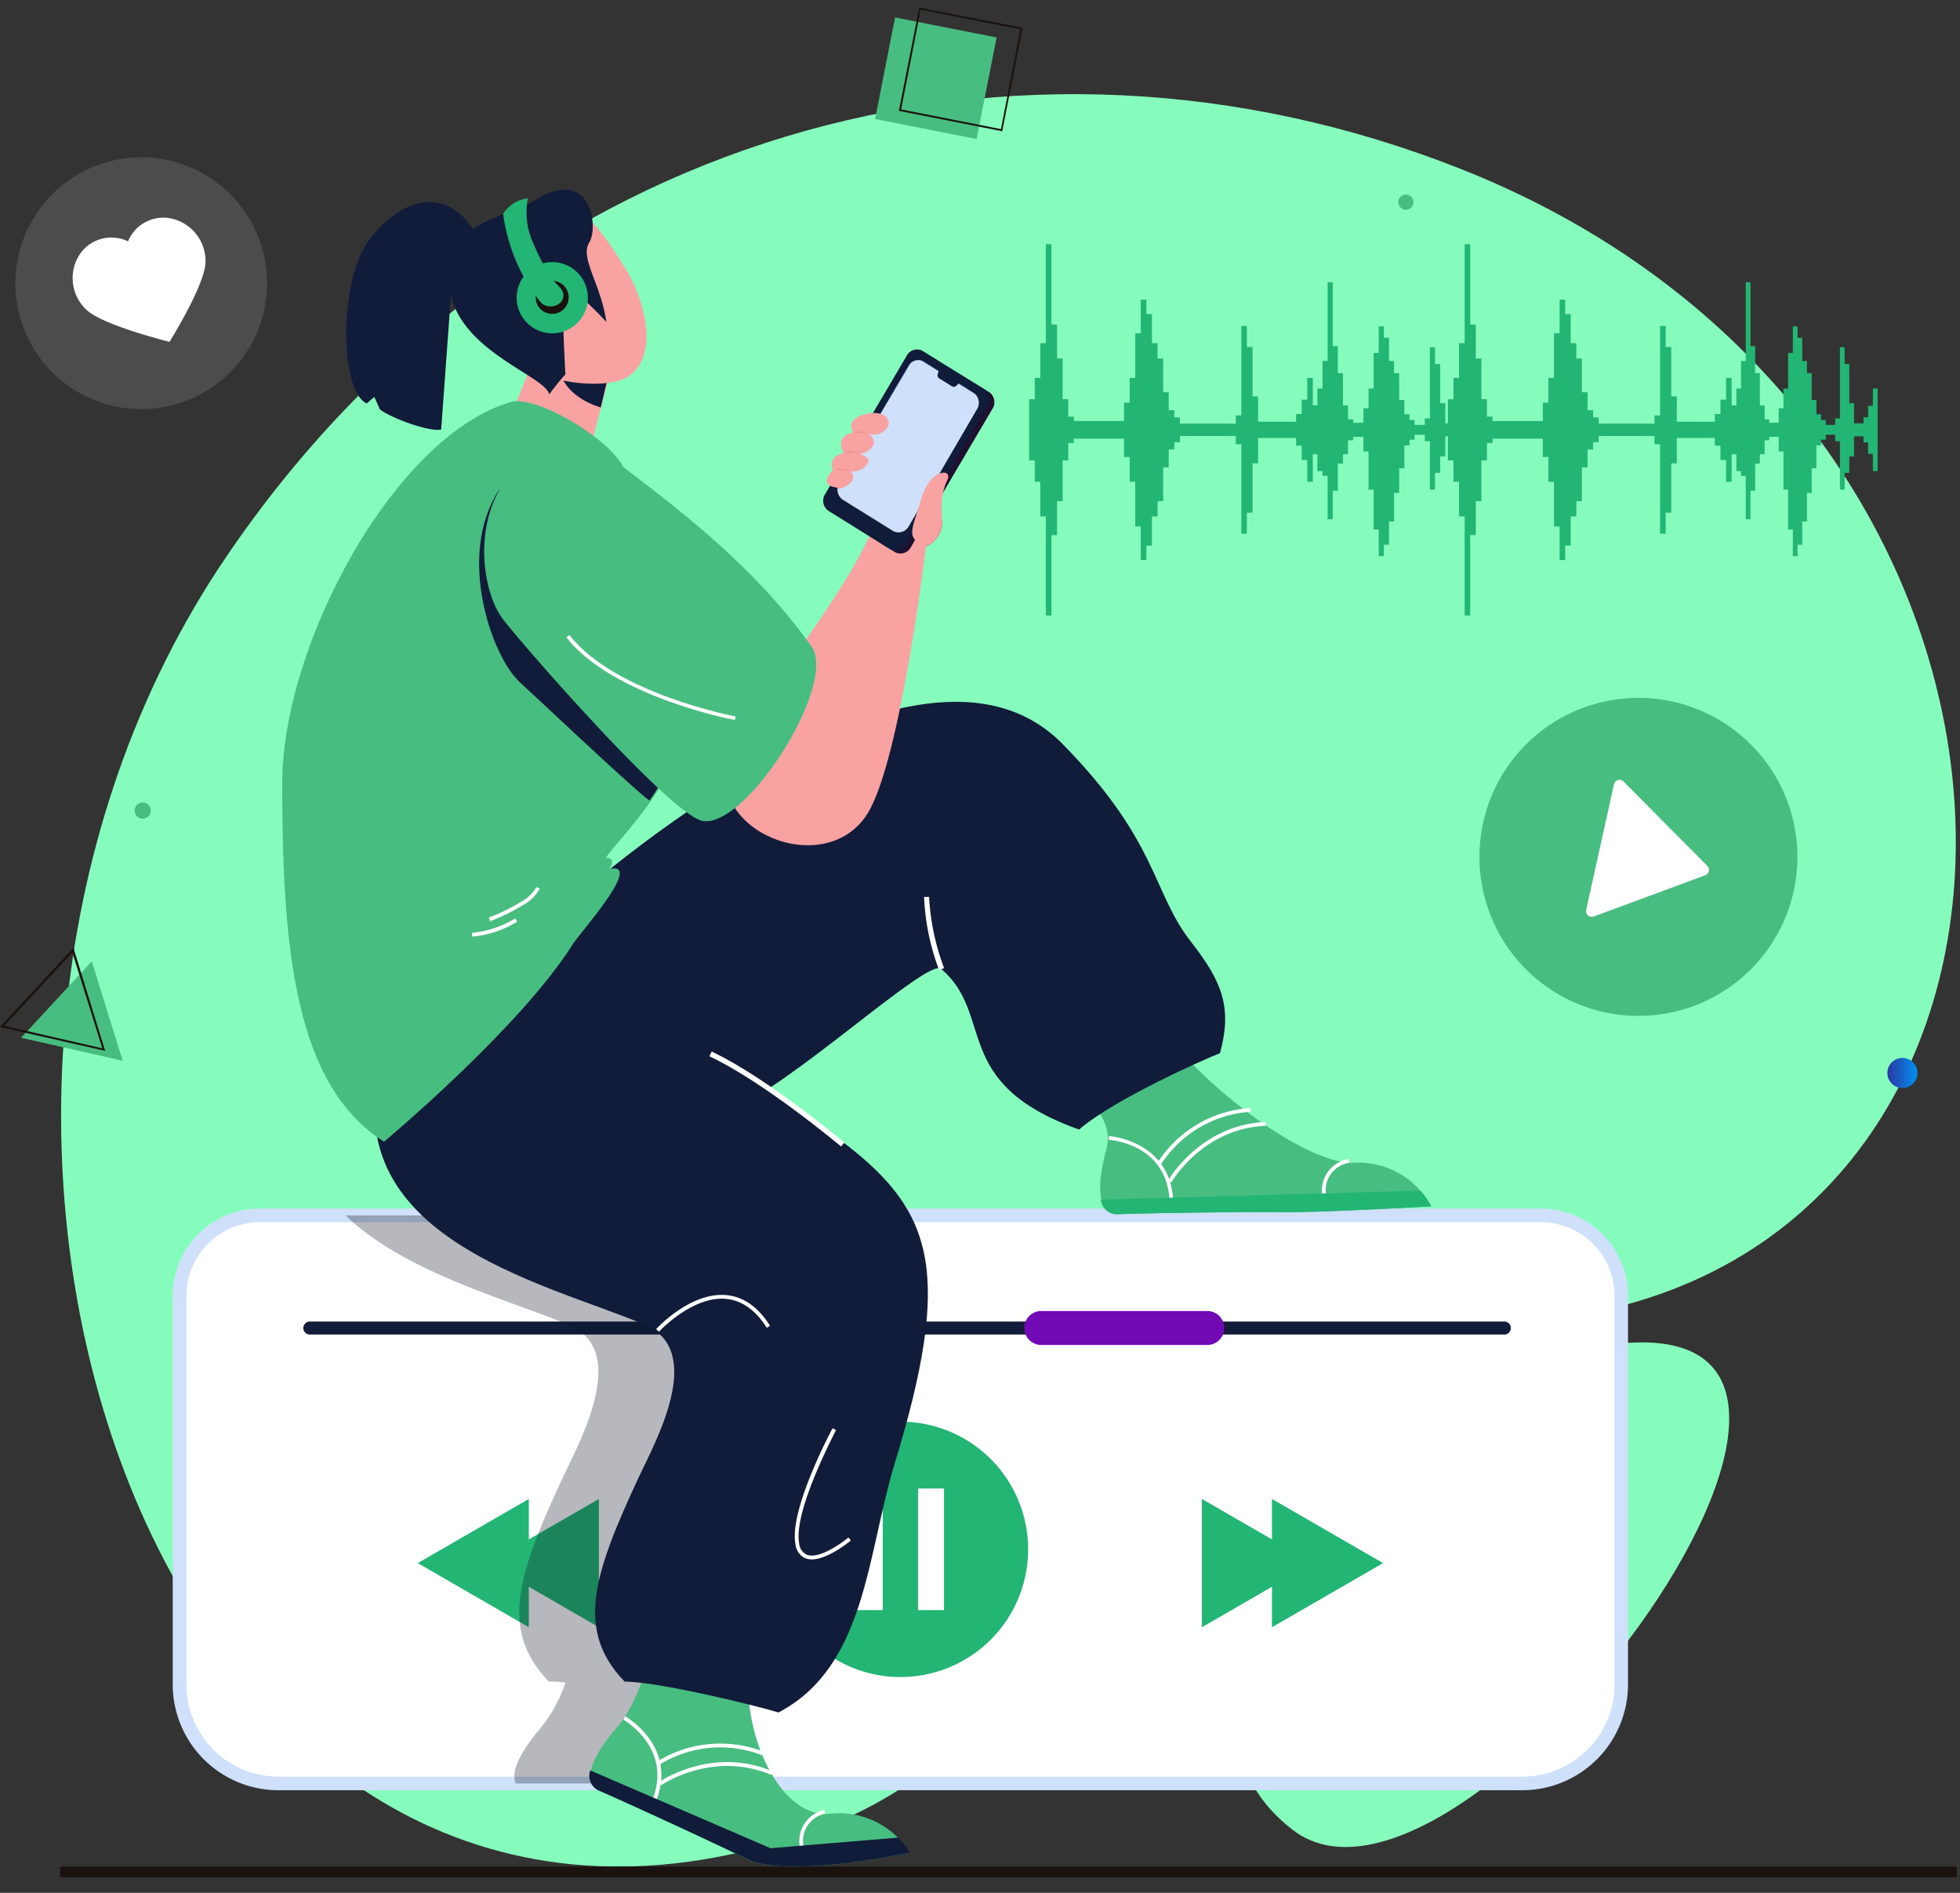 <svg id="Layer_1" data-name="Layer 1" xmlns="http://www.w3.org/2000/svg" xmlns:xlink="http://www.w3.org/1999/xlink" viewBox="0 0 261 252"><rect x="0" y="0" width="261" height="252" fill="#333333" stroke="none"/><defs><style>.cls-1{fill:#86fcbc;}.cls-2{fill:#22b573;}.cls-3,.cls-5{fill:#48bd80;}.cls-3{fill-rule:evenodd;}.cls-4{fill:#1a120e;}.cls-6{fill:#4c4c4c;}.cls-7{fill:#fff;}.cls-8{fill:#cfe0fa;}.cls-9{fill:#101c3a;}.cls-10{fill:#7109b5;}.cls-11{opacity:0.3;}.cls-12{fill:#091022;}.cls-13{fill:#f8a3a2;}.cls-14{fill:#547ac7;}.cls-15{fill:#201030;}.cls-16{fill:#d17f80;}.cls-17{fill:url(#Áåçûìÿííûé_ãðàäèåíò_27);}</style><linearGradient id="Áåçûìÿííûé_ãðàäèåíò_27" x1="251.28" y1="142.85" x2="255.33" y2="142.85" gradientUnits="userSpaceOnUse"><stop offset="0" stop-color="#2d35a1"/><stop offset="1" stop-color="#0091ef"/></linearGradient></defs><title>voice-automation</title><path class="cls-1" d="M206.89,180.61c-20.24,5.61-58.46,44.7-34.76,63S266.62,164.06,206.89,180.61Z"/><path class="cls-1" d="M212.36,174.68c-85.78,17.49-60,62.12-117.28,72.63C17.86,261.49-18.35,145.7,30.06,74.23,68.75,17.12,135.49-.92,194.62,22.53,278.14,55.66,280.07,160.89,212.36,174.68Z"/><polygon class="cls-2" points="249.4 51.73 249.4 54.03 248.77 54.03 248.77 55.55 248.15 55.55 248.15 56.36 247.52 56.36 246.89 56.36 246.89 53.68 246.26 53.68 246.26 48.46 245.64 48.46 245.64 46.23 245.01 46.23 245.01 55.71 244.38 55.71 244.38 56.57 243.76 56.57 243.13 56.57 243.13 55.91 242.5 55.91 242.5 55.15 241.88 55.15 241.88 53.25 241.25 53.25 241.25 49.68 240.62 49.68 240.62 48.06 239.99 48.06 239.99 44.97 239.37 44.97 239.37 43.45 238.74 43.45 238.74 46.99 238.11 46.99 238.11 51.73 237.49 51.73 237.49 54.35 236.86 54.35 236.86 56.29 236.23 56.29 235.6 56.29 235.6 55.83 234.98 55.83 234.98 53.98 234.35 53.98 234.35 49.68 233.72 49.68 233.72 46.08 233.1 46.08 233.1 37.57 232.47 37.57 232.47 48.06 231.84 48.06 231.84 51.73 231.22 51.73 231.22 53.98 230.59 53.98 230.59 50.31 229.85 50.31 229.85 53.21 229.1 53.21 229.1 55.12 228.36 55.12 228.36 56.14 224.04 56.14 223.29 56.14 223.29 52.77 222.55 52.77 222.55 46.2 221.81 46.2 221.81 43.4 221.06 43.4 221.06 55.31 220.32 55.31 220.32 56.4 219.58 56.4 212.88 56.4 212.88 55.57 212.14 55.57 212.14 54.61 211.4 54.61 211.4 52.22 210.65 52.22 210.65 47.73 209.91 47.73 209.91 45.69 209.16 45.69 209.16 41.81 208.42 41.81 208.42 39.9 207.68 39.9 207.68 44.36 206.94 44.36 206.94 50.31 206.19 50.31 206.19 53.61 205.45 53.61 205.45 56.05 199.5 56.05 198.75 56.05 198.75 55.47 198.01 55.47 198.01 53.15 197.27 53.15 197.27 47.73 196.52 47.73 196.52 43.21 195.78 43.21 195.78 32.51 195.04 32.51 195.04 45.69 194.29 45.69 194.29 50.31 193.55 50.31 193.55 53.15 192.81 53.15 192.81 56.36 192.46 56.36 192.46 53.68 191.77 53.68 191.77 48.46 191.09 48.46 191.09 46.23 190.41 46.23 190.41 55.71 189.73 55.71 189.73 56.57 189.05 56.57 188.37 56.57 188.37 55.91 187.69 55.91 187.69 55.15 187.01 55.15 187.01 53.25 186.32 53.25 186.32 49.68 185.64 49.68 185.64 48.06 184.96 48.06 184.96 44.97 184.28 44.97 184.28 43.45 183.6 43.45 183.6 46.99 182.92 46.99 182.92 51.73 182.24 51.73 182.24 54.35 181.56 54.35 181.56 56.29 180.88 56.29 180.19 56.29 180.19 55.83 179.51 55.83 179.51 53.98 178.83 53.98 178.83 49.68 178.15 49.68 178.15 46.08 177.47 46.08 177.47 37.57 176.79 37.57 176.79 48.06 176.11 48.06 176.11 51.73 175.43 51.73 175.43 53.98 174.82 53.98 174.82 50.31 174.08 50.31 174.08 53.21 173.34 53.21 173.34 55.12 172.59 55.12 172.59 56.14 168.28 56.14 167.53 56.14 167.53 52.77 166.79 52.77 166.79 46.2 166.04 46.2 166.04 43.4 165.3 43.4 165.3 55.31 164.56 55.31 164.56 56.4 163.81 56.4 157.12 56.4 157.12 55.57 156.38 55.57 156.38 54.61 155.63 54.61 155.63 52.22 154.89 52.22 154.89 47.73 154.15 47.73 154.15 45.69 153.4 45.69 153.4 41.81 152.66 41.81 152.66 39.9 151.91 39.9 151.91 44.36 151.17 44.36 151.17 50.31 150.43 50.31 150.43 53.61 149.68 53.61 149.68 56.05 143.74 56.05 142.99 56.05 142.99 55.47 142.25 55.47 142.25 53.15 141.5 53.15 141.5 47.73 140.76 47.73 140.76 43.21 140.02 43.21 140.02 32.51 139.27 32.51 139.27 45.69 138.53 45.69 138.53 50.31 137.79 50.31 137.79 53.15 137.04 53.15 137.04 61.3 137.79 61.3 137.79 64.14 138.53 64.14 138.53 68.76 139.27 68.76 139.27 81.94 140.02 81.94 140.02 71.24 140.76 71.24 140.76 66.72 141.5 66.72 141.5 61.3 142.25 61.3 142.25 58.98 142.99 58.98 142.99 58.4 143.74 58.4 149.68 58.4 149.68 60.84 150.43 60.84 150.43 64.14 151.17 64.14 151.17 70.09 151.91 70.09 151.91 74.56 152.66 74.56 152.66 72.64 153.4 72.64 153.4 68.76 154.15 68.76 154.15 66.72 154.89 66.72 154.89 62.23 155.63 62.23 155.63 59.84 156.38 59.84 156.38 58.88 157.12 58.88 157.12 58.05 163.81 58.05 164.56 58.05 164.56 59.14 165.3 59.14 165.3 71.05 166.04 71.05 166.04 68.25 166.79 68.25 166.79 61.69 167.53 61.69 167.53 58.31 168.28 58.31 172.59 58.31 172.59 59.33 173.34 59.33 173.34 61.24 174.08 61.24 174.08 64.14 174.82 64.14 174.82 60.47 175.43 60.47 175.43 62.72 176.11 62.72 176.11 63.35 176.79 63.35 176.79 69.13 177.47 69.13 177.47 65.33 178.15 65.33 178.15 61.73 178.83 61.73 178.83 60.47 179.51 60.47 179.51 58.62 180.19 58.62 180.19 58.16 180.88 58.16 181.56 58.16 181.56 60.1 182.24 60.1 182.24 65.18 182.92 65.18 182.92 70.5 183.6 70.5 183.6 74.04 184.28 74.04 184.28 72.52 184.96 72.52 184.96 69.43 185.64 69.43 185.64 65.63 186.32 65.63 186.32 62.34 187.01 62.34 187.01 59.3 187.69 59.3 187.69 58.54 188.37 58.54 188.37 57.88 189.05 57.88 189.73 57.88 189.73 58.74 190.41 58.74 190.41 65.18 191.09 65.18 191.09 62.95 191.77 62.95 191.77 60.77 192.46 60.77 192.46 58.09 192.81 58.09 192.81 61.3 193.55 61.3 193.55 64.14 194.29 64.14 194.29 68.76 195.04 68.76 195.04 81.94 195.78 81.94 195.78 71.24 196.52 71.24 196.52 66.72 197.27 66.72 197.27 61.3 198.01 61.3 198.01 58.98 198.75 58.98 198.75 58.4 199.5 58.4 205.45 58.4 205.45 60.84 206.19 60.84 206.19 64.14 206.94 64.14 206.94 70.09 207.68 70.09 207.68 74.56 208.42 74.56 208.42 72.64 209.16 72.64 209.16 68.76 209.91 68.76 209.91 66.72 210.65 66.72 210.65 62.23 211.4 62.23 211.4 59.84 212.14 59.84 212.14 58.88 212.88 58.88 212.88 58.05 219.58 58.05 220.32 58.05 220.32 59.14 221.06 59.14 221.06 71.05 221.81 71.05 221.81 68.25 222.55 68.25 222.55 61.69 223.29 61.69 223.29 58.31 224.04 58.31 228.36 58.31 228.36 59.33 229.1 59.33 229.1 61.24 229.85 61.24 229.85 64.14 230.59 64.14 230.59 60.47 231.22 60.47 231.22 62.72 231.84 62.72 231.84 63.35 232.47 63.35 232.47 69.13 233.1 69.13 233.1 65.33 233.72 65.33 233.72 61.73 234.35 61.73 234.35 60.47 234.98 60.47 234.98 58.62 235.6 58.62 235.6 58.16 236.23 58.16 236.86 58.16 236.86 60.1 237.49 60.1 237.49 65.18 238.11 65.18 238.11 70.5 238.74 70.5 238.74 74.04 239.37 74.04 239.37 72.52 239.99 72.52 239.99 69.43 240.62 69.43 240.62 65.63 241.25 65.63 241.25 62.34 241.88 62.34 241.88 59.3 242.5 59.3 242.5 58.54 243.13 58.54 243.13 57.88 243.76 57.88 244.38 57.88 244.38 58.74 245.01 58.74 245.01 65.18 245.64 65.18 245.64 62.95 246.26 62.95 246.26 60.77 246.89 60.77 246.89 58.09 247.52 58.09 248.15 58.09 248.15 58.9 248.77 58.9 248.77 60.42 249.4 60.42 249.4 62.72 250.03 62.72 250.03 51.73 249.4 51.73"/><polygon class="cls-3" points="16.34 141.22 2.81 138.16 12.22 127.99 16.34 141.22"/><path class="cls-4" d="M14,139.9,0,136.73,9.78,126.2ZM.58,136.57l13.05,3-4-12.77Z"/><rect class="cls-5" x="117.72" y="3.52" width="13.78" height="13.78" transform="translate(90.31 130.66) rotate(-78.85)"/><path class="cls-4" d="M133.46,17.47,119.7,14.76,122.41,1l13.76,2.71ZM120,14.57l13.29,2.62L135.88,3.9,122.6,1.29Z"/><rect class="cls-4" x="8.02" y="248.5" width="252.55" height="1.42"/><path class="cls-6" d="M35.37,35.14a16.76,16.76,0,1,1-19.11-14A16.75,16.75,0,0,1,35.37,35.14Z"/><path class="cls-7" d="M22.28,29a5.09,5.09,0,0,0-5.23,3.13,5.11,5.11,0,0,0-6.18,1.38,5.76,5.76,0,0,0,.78,7.86c2.31,2,10.92,4.14,10.92,4.14S27.21,38.09,27.36,35A5.79,5.79,0,0,0,22.28,29Z"/><path class="cls-5" d="M239,110.26a21.17,21.17,0,1,1-24.65-17A21.17,21.17,0,0,1,239,110.26Z"/><path class="cls-7" d="M227.35,115.28,216.2,104.05a.76.76,0,0,0-1.28.37l-3.7,16.73a.76.76,0,0,0,1,.87l14.84-5.49A.76.76,0,0,0,227.35,115.28Z"/><path class="cls-7" d="M215.89,172.51v51.75a13.17,13.17,0,0,1-13.17,13.17H37.08a13.17,13.17,0,0,1-13.17-13.17V172.51a10.7,10.7,0,0,1,10.7-10.7H205.19A10.7,10.7,0,0,1,215.89,172.51Z"/><path class="cls-8" d="M202.72,238.34H37.08A14.09,14.09,0,0,1,23,224.26V172.51a11.62,11.62,0,0,1,11.6-11.61H205.19a11.62,11.62,0,0,1,11.6,11.61v51.75A14.09,14.09,0,0,1,202.72,238.34ZM34.61,162.72a9.8,9.8,0,0,0-9.79,9.79v51.75a12.28,12.28,0,0,0,12.26,12.27H202.72A12.28,12.28,0,0,0,215,224.26V172.51a9.8,9.8,0,0,0-9.79-9.79Z"/><path class="cls-2" d="M136.91,206.27a17,17,0,1,1-17-17A17,17,0,0,1,136.91,206.27Z"/><rect class="cls-7" x="114.09" y="198.17" width="3.46" height="16.19"/><rect class="cls-7" x="122.25" y="198.17" width="3.46" height="16.19"/><polygon class="cls-2" points="64.96 208.1 79.75 216.64 79.75 199.56 64.96 208.1"/><polygon class="cls-2" points="55.63 208.1 70.42 216.64 70.42 199.56 55.63 208.1"/><polygon class="cls-2" points="174.84 208.1 160.05 216.64 160.05 199.56 174.84 208.1"/><polygon class="cls-2" points="184.17 208.1 169.38 216.64 169.38 199.56 184.17 208.1"/><path class="cls-9" d="M200.41,177.67H41.17a.87.87,0,0,1,0-1.73H200.41a.87.87,0,0,1,0,1.73Z"/><path class="cls-10" d="M160.77,179.06H138.66a2.26,2.26,0,0,1,0-4.52h22.11a2.26,2.26,0,0,1,0,4.52Z"/><g class="cls-11"><path class="cls-12" d="M113.2,176.8a94.56,94.56,0,0,1-3.39,15.55c-.26.87-.52,1.77-.81,2.69-1.26,4.12-2.1,8.6-3.14,13-.53,2.18-1.1,4.32-1.8,6.37a28.13,28.13,0,0,1-4.68,8.9A18.7,18.7,0,0,1,93.56,228c-.61-.2-2-.59-3.87-1.05a23.29,23.29,0,0,0,3.78,10.49H68.69c-.8-1.69.91-4.61,3.41-7.52A19.19,19.19,0,0,0,75.3,224a19.62,19.62,0,0,0-2.22-.14C66.44,217,69,209.48,75,196.6c2.09-4.45,8.45-15.94,1.55-19.8a7.08,7.08,0,0,0-.73-.36C68,173.09,54.09,169.55,46,161.81h65.11C113.2,165.75,113.91,170.43,113.2,176.8Z"/></g><path class="cls-5" d="M154.13,136.28l-11.23,8.51s5.7,3.48,4.44,8.16-1.39,8.82,1.68,8.7,15.69-.33,21.57-.27,20-.78,20-.78a11,11,0,0,0-10.28-5.8C174.06,155.05,160.68,145.17,154.13,136.28Z"/><path class="cls-7" d="M155.76,160c-.3-7.68-7.79-8.23-8.11-8.25l0-.51c.08,0,8.27.59,8.59,8.74Z"/><path class="cls-7" d="M154.57,155.07l-.44-.26a15.94,15.94,0,0,1,12.4-7.3l0,.51A15.39,15.39,0,0,0,154.57,155.07Z"/><path class="cls-7" d="M156,157.42l-.44-.25c0-.08,4.26-7.42,13-7.81l0,.51C160.09,150.25,156,157.35,156,157.42Z"/><path class="cls-7" d="M176.05,158.93a4.24,4.24,0,0,1,3.56-4.63l.07.51a3.68,3.68,0,0,0-3.12,4.1Z"/><path class="cls-2" d="M146.59,159.72a2.16,2.16,0,0,0,2.43,1.93c3.08-.12,15.69-.33,21.57-.27s20-.78,20-.78a10.27,10.27,0,0,0-1.46-2.08Z"/><path class="cls-5" d="M99.63,223.28l-13.09-3.23s-1.2,6.19-4.35,9.86-5,7.36-2.23,8.58,14.3,6.47,19.58,9.06,21.61-.9,21.61-.9a11.05,11.05,0,0,0-10.61-5.18C104.31,242.09,99.32,232.26,99.63,223.28Z"/><path class="cls-7" d="M87.24,240.08l-.47-.2c3-7.07-3.7-10.9-3.77-10.94l.25-.45C83.32,228.53,90.46,232.59,87.24,240.08Z"/><path class="cls-7" d="M87.81,234.94l-.29-.42a15.93,15.93,0,0,1,14.34-1.24l-.2.47A15.39,15.39,0,0,0,87.81,234.94Z"/><path class="cls-7" d="M88.05,237.67l-.29-.42c.07-.05,7-4.86,15.12-1.43l-.2.47C94.87,233,88.12,237.62,88.05,237.67Z"/><path class="cls-7" d="M107,245.8l-.51,0a4.26,4.26,0,0,1,3.28-4.84l.09.51h0A3.68,3.68,0,0,0,107,245.8Z"/><path class="cls-9" d="M78.6,235.7A2.16,2.16,0,0,0,80,238.49c2.83,1.22,14.3,6.47,19.58,9.06s21.61-.9,21.61-.9a10.06,10.06,0,0,0-1.58-2l-17,1.41Z"/><path class="cls-9" d="M60,39.9c-.13-5.1,5.11-5.25,5.11-5.25-5.38-14.16-15-5.5-17.11-.72-2.81,6.24-2.44,18.36.84,19.78l1-.87.76,1.69c1.83,1.31,6.74,3,8.15,2.66C58.73,57.19,60,40.21,60,39.9Z"/><path class="cls-13" d="M81.33,49.32l-2.44,9.31c-.71.75-4.36-.36-10.16-5l3.32-8.2A71.23,71.23,0,0,0,81.33,49.32Z"/><path class="cls-9" d="M81,50l-1,4.25c-5-1.56-5.46-4.83-5.46-4.82C76.72,51.08,80.2,50.06,81,50Z"/><path class="cls-13" d="M83.54,50.2c-2.53,1.54-9.24.94-11.68-.73-.87-.6-7.81-14.19-5.8-16.68.84-1,8.27-4,9.28-4.64,2.32-1.43,5.94,4.37,8,7.7C85.71,39.59,88,47.49,83.54,50.2Z"/><path class="cls-9" d="M73.14,52.51a32.33,32.33,0,0,1,2.15-2.68c-.17-3.13-.47-9.63-.29-11.31s5.74,4.33,5.74,4.33c-.7-5-3.56-8.53-2.28-10.55s.29-10.31-7.22-5.67c-4.07,2.51-10.81,2.56-11.39,9.66C59,46.2,72.57,49.79,73.14,52.51Z"/><path class="cls-13" d="M76.39,38.93a2.77,2.77,0,1,1-3.9.3A2.76,2.76,0,0,1,76.39,38.93Z"/><path class="cls-9" d="M75.61,42.81a2,2,0,0,1-.86.27l0-.51s.86-.09.85-.53c0-.13,0-.13-.24-.18a1.1,1.1,0,0,1-.93-.75,1.7,1.7,0,0,1,0-1c.06-.34.07-.43-.44-.61a.4.4,0,0,0-.38,0h0c-.47.29-.72,1.38-.78,1.78l-.5-.07c0-.17.26-1.68,1-2.15h0a1,1,0,0,1,.82-.08c.86.3.86.7.77,1.18a1.27,1.27,0,0,0,0,.72.61.61,0,0,0,.56.43c.23,0,.63.13.64.67A.87.87,0,0,1,75.61,42.81Z"/><path class="cls-9" d="M74,121.81c-2.68,2.82-13.75,39.35,22.72,26.18,8.21-3,26.78-20.53,28.61-19,7.23,6.17,1.11,15.22,18.36,21.39,4.75-4.09,16.83-9.42,18.77-10.17,1.64-6.05.32-9.47-3.83-14.78-5.27-6.74-4.33-13.31-17.1-26.35C122,79.14,78.05,118.13,74,121.81Z"/><path class="cls-9" d="M85.09,196.6c-6,12.88-8.56,20.39-1.91,27.28,4.6,0,18.16,3.36,20.48,4.11,11.64-6.09,11.79-21,15.44-33,7.78-25.45,5.24-33.6-6.5-42.67-14.13-10.48-23.08-17.77-40.12-21.45-5.46-1.17-19,2.49-20.87,7.85-9.26,25.85,21.09,32,34.3,37.68C94,179.89,87.25,192,85.09,196.6Z"/><path class="cls-7" d="M87.75,177.29l-.38-.34c.19-.2,4.58-4.95,9.33-4.53,2.28.19,4.25,1.57,5.84,4.08l-.43.27c-1.5-2.37-3.34-3.66-5.46-3.85C92.16,172.53,87.79,177.25,87.75,177.29Z"/><path class="cls-5" d="M89.39,101.22C91.77,88,83.55,62.93,82.78,61.75c-2.61-4-11.6-9.14-14.75-8.23C52.59,58,37.58,85.75,37.58,104.29c0,22.19,1.72,40.22,13.56,47.71,0,0,18.3-15.27,25.25-26.48,1.74-2.35,9.2-10.84,4.74-9.83.22-.29.93-1.53-.44-1.46C81.05,113.24,88.59,105.71,89.39,101.22Z"/><path class="cls-9" d="M69.21,90.81c1.61,1.47,15.47,14.55,17.27,15.77,1.63-2.26,2-3.25,2-5.75-6.5-8.14-16.73-28.72-22-35.65C60.7,74,65.53,87.47,69.21,90.81Z"/><path class="cls-7" d="M65.27,122.64l-.17-.48a24.93,24.93,0,0,0,4.11-2,5.3,5.3,0,0,0,2.22-2.07l.46.22a5.86,5.86,0,0,1-2.42,2.29A24.83,24.83,0,0,1,65.27,122.64Z"/><path class="cls-7" d="M62.87,124.7l0-.51a13.49,13.49,0,0,0,5.74-1.92l.27.44A14.05,14.05,0,0,1,62.87,124.7Z"/><path class="cls-13" d="M116.66,69c-2.45,8.55-18.8,28.25-19.77,31.47-3.14,10.33,13,16.7,18.59,7.91,4.47-7,7.91-36.27,7.91-36.27Z"/><path class="cls-5" d="M93.6,109.3c5.87.92,18-18.3,14.45-23.25-7.69-10.82-18-18.54-27-25.33a8.42,8.42,0,0,0-8.6-.93c-9.91,4.59-9,17.54-5.69,22.35C68.08,84.13,89.32,108.63,93.6,109.3Z"/><path class="cls-7" d="M97.87,95.85c-.16,0-16.26-3.09-22.46-11l.41-.31c6.08,7.8,22,10.82,22.14,10.85Z"/><path class="cls-7" d="M107,207.34a2.42,2.42,0,0,1-1.08-1.79c-.84-4.53,4.72-15,4.95-15.4l.45.24c0,.11-5.71,10.72-4.9,15.07a1.79,1.79,0,0,0,1.06,1.54c1.88.68,5.47-2.27,5.5-2.31l.33.4c-.16.13-3.85,3.17-6,2.39A2,2,0,0,1,107,207.34Z"/><path class="cls-7" d="M112,152.63c-.11-.08-10.33-8.65-17.53-12l.3-.63c7.28,3.41,17.57,12,17.67,12.12Z"/><polygon class="cls-8" points="120.08 72.46 110.29 66.37 121.67 47.06 131.47 53.15 120.08 72.46"/><path class="cls-14" d="M120.18,72.85l-10.27-6.39,11.67-19.79,10.27,6.38Zm-9.51-6.57L120,72.07l11.1-18.83-9.32-5.79Z"/><path class="cls-15" d="M131.77,52.24l-5.69-3.47-.52.87,2.87,1.78,2,1.28a1.65,1.65,0,0,1,.38,2.25l-9.13,15.49a1.56,1.56,0,0,1-2.12.69l-4.92-3-1.08,1.82,5.64,3.57a1.56,1.56,0,0,0,2.11-.7l10.8-18.31A1.65,1.65,0,0,0,131.77,52.24Z"/><path class="cls-9" d="M131.19,51.9l-.09-.06-8.27-5.14a1.55,1.55,0,0,0-2.11.7l-10.8,18.31A1.65,1.65,0,0,0,110.3,68l8.27,5.14.08.05a1.57,1.57,0,0,0,2-.74l10.8-18.32A1.67,1.67,0,0,0,131.19,51.9Zm-19.4,12.38,9.13-15.49A1.56,1.56,0,0,1,123,48.1l2,1.27-.11.39a.52.52,0,0,0,.17.61l1.72,1.07a.5.5,0,0,0,.61-.12l.29-.29,2,1.27a1.65,1.65,0,0,1,.38,2.25L121.05,70a1.56,1.56,0,0,1-2.12.7l-6.76-4.21A1.65,1.65,0,0,1,111.79,64.28Z"/><path class="cls-13" d="M113.62,57.61s-1.2-1.75,1.56-2.46,3.58,1,3,1.7a2.1,2.1,0,0,1-2.5.89s1.1.81.52,1.68a2.32,2.32,0,0,1-1.61,1s1.13.51,1.07,1a2.24,2.24,0,0,1-2.4,1.33s1,.94-.37,1.82-1.39.34-1.39.34-2.72-.12-.59-2.31c0,0-.82-1.8,1.45-2.29C112.32,60.31,111,58,113.62,57.61Z"/><path class="cls-16" d="M114.47,60.36a4.48,4.48,0,0,0-.5-.11,4.29,4.29,0,0,0-.5-.07H113a3,3,0,0,0-.5.06,2.17,2.17,0,0,1,.5-.13,2.25,2.25,0,0,1,.52,0A2.85,2.85,0,0,1,114.47,60.36Z"/><path class="cls-16" d="M113.09,62.69a4.48,4.48,0,0,0-.5-.11,4,4,0,0,0-.5-.07h-.5a4.46,4.46,0,0,0-.51.07,2.17,2.17,0,0,1,.5-.13,2.26,2.26,0,0,1,.52,0A2.64,2.64,0,0,1,113.09,62.69Z"/><path class="cls-16" d="M115.64,57.74l-.5-.11a4,4,0,0,0-.5-.06,2.77,2.77,0,0,0-.5,0,4,4,0,0,0-.5.06,2,2,0,0,1,.49-.13,3,3,0,0,1,.52,0A2.85,2.85,0,0,1,115.64,57.74Z"/><path class="cls-13" d="M123.26,72.77a3.57,3.57,0,0,0,2.15-3.49c-.08-2.66,0-3.78.75-5.38s-2.35-1.53-3.51,2.57S120.48,71.57,123.26,72.77Z"/><path class="cls-16" d="M123.27,72.81l0-.08a3.57,3.57,0,0,0,2.13-3.45h.08A3.64,3.64,0,0,1,123.27,72.81Z"/><path class="cls-13" d="M123.33,72.58s-.21.12-.24.56-1.26.3-1.26.3l-.11-1.27.4-.62,1.12.31Z"/><path class="cls-7" d="M125.05,129.14a31.27,31.27,0,0,1-2-9.73h.67a31.56,31.56,0,0,0,2,9.48Z"/><path class="cls-2" d="M69.9,42.67A4.74,4.74,0,1,0,70.5,36,4.73,4.73,0,0,0,69.9,42.67Z"/><path class="cls-4" d="M71.84,41a2.2,2.2,0,1,0,.28-3.1A2.21,2.21,0,0,0,71.84,41Z"/><path class="cls-2" d="M67,28.46a4.52,4.52,0,0,1,3.3-2.06,9.93,9.93,0,0,0,.89,6.37A26.07,26.07,0,0,0,73.42,37c.46.7,1.6,1.41,1.61,2.28,0,1.59-2.26,2-3.12.86A24,24,0,0,1,67,28.46Z"/><circle class="cls-5" cx="187.21" cy="26.91" r="1.01"/><path class="cls-17" d="M255.33,142.85a2,2,0,1,1-2-2A2,2,0,0,1,255.33,142.85Z"/><path class="cls-5" d="M19.91,107.32a1.08,1.08,0,1,1-1.5-.3A1.09,1.09,0,0,1,19.91,107.32Z"/></svg>